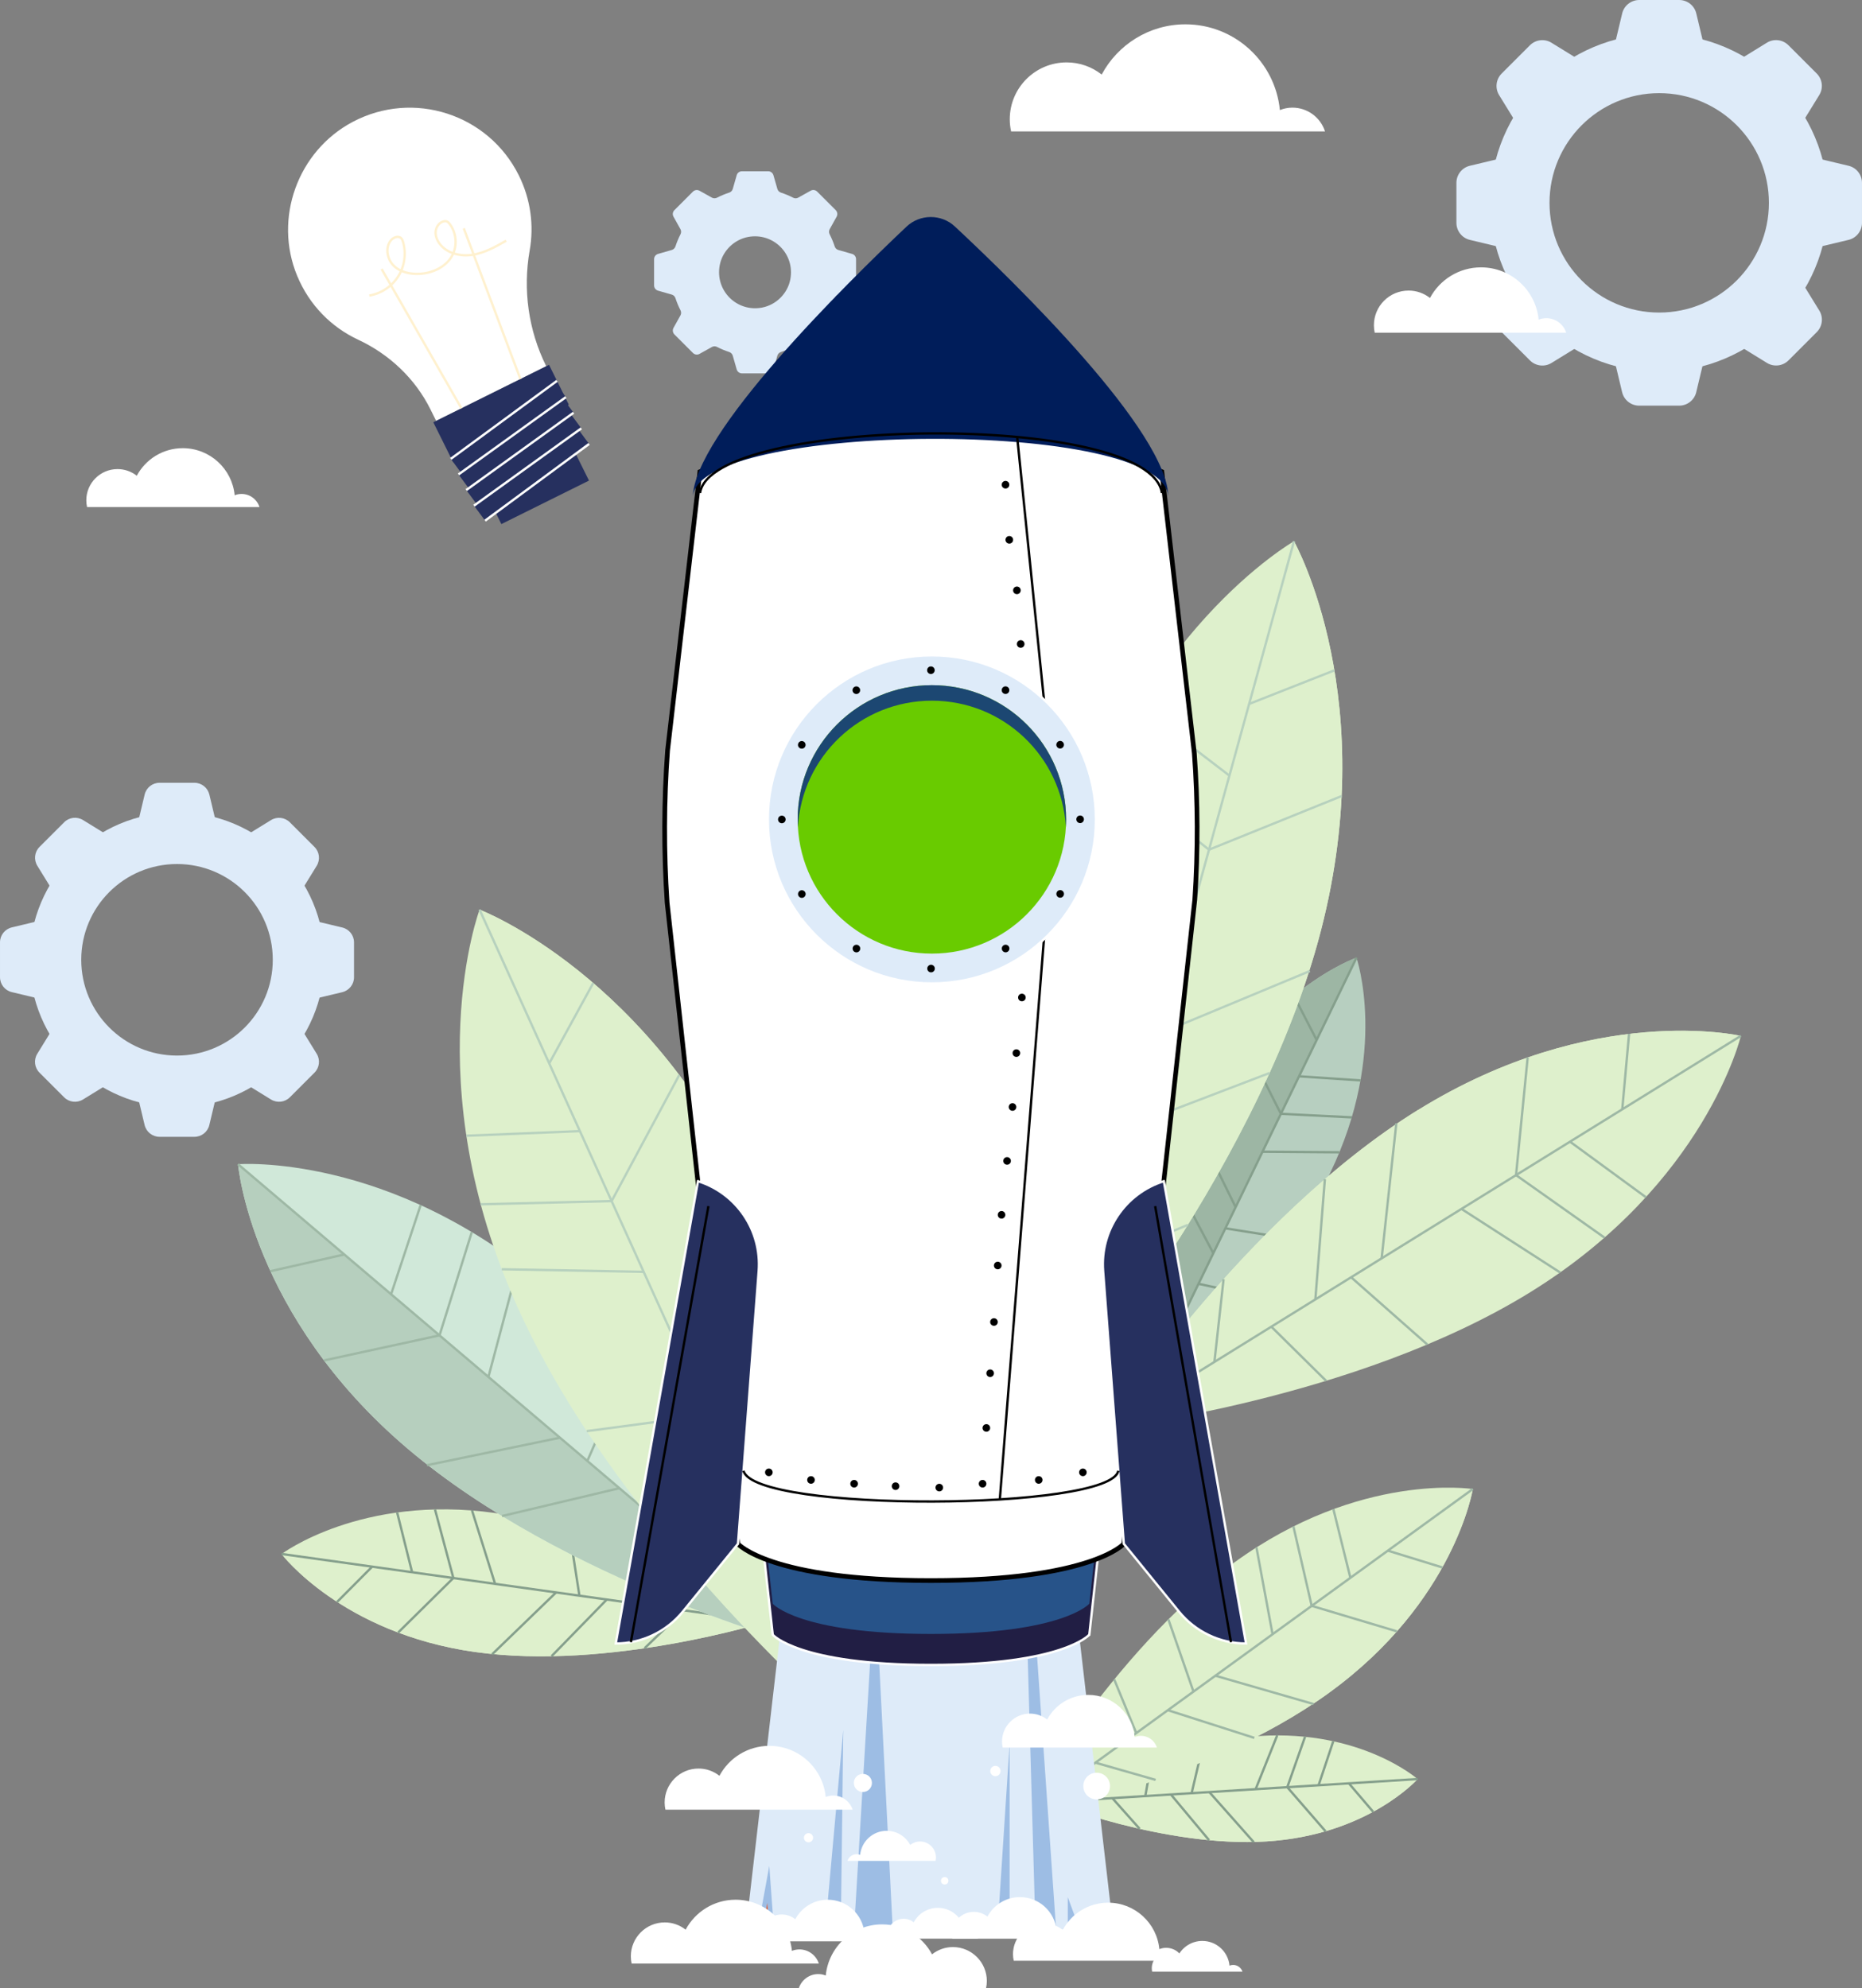 <?xml version="1.0" encoding="UTF-8"?>
<svg id="Calque_2" data-name="Calque 2" xmlns="http://www.w3.org/2000/svg" viewBox="0 0 397.2 424.11">
  <rect x="0" y="0" width="397.2" height="424.11" fill="#808080" stroke="none"/>
  <defs>
    <style>
      .cls-1, .cls-2, .cls-3, .cls-4, .cls-5, .cls-6, .cls-7, .cls-8, .cls-9, .cls-10, .cls-11, .cls-12 {
        stroke-miterlimit: 10;
      }

      .cls-1, .cls-10 {
        stroke: #000;
      }

      .cls-1, .cls-12, .cls-13 {
        fill: #fff;
      }

      .cls-14 {
        fill: #d0e8d9;
      }

      .cls-14, .cls-15, .cls-16, .cls-17, .cls-18, .cls-19, .cls-20, .cls-21, .cls-22, .cls-23, .cls-24, .cls-25, .cls-26, .cls-13 {
        stroke-width: 0px;
      }

      .cls-2, .cls-3, .cls-5, .cls-6 {
        stroke: #fff;
      }

      .cls-2, .cls-3, .cls-5, .cls-6, .cls-7, .cls-8, .cls-9, .cls-10, .cls-11, .cls-12 {
        stroke-width: .5px;
      }

      .cls-2, .cls-21 {
        fill: #26305f;
      }

      .cls-15 {
        fill: #001d5a;
      }

      .cls-3, .cls-7, .cls-8, .cls-9, .cls-10, .cls-11 {
        fill: none;
      }

      .cls-16 {
        fill: #def0cc;
      }

      .cls-4 {
        fill: #e25f37;
        stroke: #9dbde4;
      }

      .cls-5 {
        fill: #211e44;
      }

      .cls-6, .cls-20 {
        fill: #deebf9;
      }

      .cls-17 {
        fill: #b6cfbe;
      }

      .cls-18 {
        fill: #9dbde4;
      }

      .cls-19 {
        fill: #000;
      }

      .cls-7 {
        stroke: #859f8c;
      }

      .cls-8 {
        stroke: #b7d1be;
      }

      .cls-9 {
        stroke: #9eb8a5;
      }

      .cls-22 {
        fill: #b7cfc0;
      }

      .cls-23 {
        fill: #9db6a4;
      }

      .cls-24 {
        fill: #69cb00;
      }

      .cls-25 {
        fill: #275389;
      }

      .cls-11 {
        stroke: #fff1cf;
      }

      .cls-12 {
        stroke: #fcfcfc;
      }

      .cls-26 {
        fill: #1c4772;
      }
    </style>
  </defs>
  <g id="OBJECTS">
    <g>
      <path class="cls-20" d="M182.61,60.88v-5.6c0-.52-.34-.98-.85-1.12l-2.93-.84c-.38-.11-.66-.4-.78-.77-.29-.89-.65-1.75-1.07-2.57-.18-.35-.18-.76.01-1.1l1.48-2.66c.25-.45.17-1.02-.19-1.39l-3.96-3.96c-.37-.37-.94-.45-1.39-.19l-2.66,1.48c-.34.19-.75.19-1.1,0-.82-.42-1.68-.78-2.57-1.07-.37-.12-.66-.41-.77-.78l-.84-2.93c-.14-.5-.6-.85-1.12-.85h-5.6c-.52,0-.98.34-1.12.85l-.84,2.93c-.11.38-.4.66-.77.78-.89.29-1.75.65-2.57,1.07-.35.18-.76.18-1.1,0l-2.66-1.48c-.46-.25-1.02-.17-1.39.19l-3.96,3.96c-.37.37-.45.94-.19,1.39l1.48,2.66c.19.34.19.75.01,1.1-.42.82-.78,1.68-1.07,2.57-.12.37-.41.66-.78.77l-2.93.84c-.5.14-.85.6-.85,1.12v5.6c0,.52.34.98.85,1.12l2.93.84c.38.11.66.4.78.77.29.89.65,1.75,1.07,2.57.18.35.18.76-.01,1.1l-1.48,2.66c-.25.45-.17,1.02.19,1.39l3.96,3.96c.37.37.94.45,1.39.2l2.66-1.48c.34-.19.75-.19,1.1,0,.82.42,1.68.78,2.57,1.07.37.12.66.41.77.78l.84,2.93c.14.5.6.85,1.12.85h5.6c.52,0,.98-.35,1.12-.85l.84-2.93c.11-.38.4-.66.77-.78.89-.29,1.75-.65,2.57-1.07.35-.18.76-.18,1.1,0l2.66,1.48c.45.25,1.02.17,1.39-.2l3.96-3.96c.37-.37.45-.94.19-1.39l-1.48-2.66c-.19-.34-.19-.75-.01-1.1.42-.82.78-1.68,1.07-2.57.12-.37.41-.66.78-.77l2.93-.84c.5-.14.85-.6.85-1.12ZM162.56,65.61c-5.4,1.02-10.05-3.63-9.03-9.03.57-3.02,3.01-5.45,6.03-6.03,5.4-1.02,10.06,3.63,9.03,9.03-.57,3.02-3.01,5.45-6.03,6.03Z"/>
      <g>
        <path class="cls-20" d="M37.76,173.27c-17.37,0-31.46,14.09-31.46,31.46s14.09,31.46,31.46,31.46,31.46-14.09,31.46-31.46-14.09-31.46-31.46-31.46ZM37.76,225.16c-11.28,0-20.43-9.14-20.43-20.43s9.14-20.43,20.43-20.43,20.43,9.14,20.43,20.43-9.14,20.43-20.43,20.43Z"/>
        <path class="cls-20" d="M42.92,179.57h-10.33c-2.11,0-3.66-1.97-3.18-4.02l1.45-6.07c.35-1.47,1.66-2.51,3.18-2.51h7.44c1.51,0,2.82,1.04,3.18,2.51l1.45,6.07c.49,2.05-1.07,4.02-3.18,4.02Z"/>
        <path class="cls-20" d="M32.59,229.89h10.33c2.11,0,3.66,1.97,3.18,4.02l-1.45,6.07c-.35,1.47-1.66,2.51-3.18,2.51h-7.44c-1.51,0-2.82-1.04-3.18-2.51l-1.45-6.07c-.49-2.05,1.07-4.02,3.18-4.02Z"/>
        <path class="cls-20" d="M23.62,183.28l-7.3,7.3c-1.49,1.49-3.98,1.2-5.09-.6l-3.27-5.31c-.79-1.29-.6-2.95.47-4.02l5.26-5.26c1.07-1.07,2.73-1.26,4.02-.47l5.31,3.27c1.8,1.1,2.09,3.6.6,5.09Z"/>
        <path class="cls-20" d="M51.9,226.17l7.3-7.3c1.49-1.49,3.98-1.2,5.09.6l3.27,5.31c.79,1.29.6,2.95-.47,4.02l-5.26,5.26c-1.07,1.07-2.73,1.26-4.02.47l-5.31-3.27c-1.8-1.1-2.09-3.6-.6-5.09Z"/>
        <path class="cls-20" d="M12.6,199.56v10.33c0,2.11-1.97,3.66-4.02,3.18l-6.07-1.45c-1.47-.35-2.51-1.66-2.51-3.18v-7.44c0-1.51,1.04-2.82,2.51-3.18l6.07-1.45c2.05-.49,4.02,1.07,4.02,3.18Z"/>
        <path class="cls-20" d="M62.92,209.9v-10.33c0-2.11,1.97-3.66,4.02-3.18l6.07,1.45c1.47.35,2.51,1.66,2.51,3.18v7.44c0,1.51-1.04,2.82-2.51,3.18l-6.07,1.45c-2.05.49-4.02-1.07-4.02-3.18Z"/>
        <path class="cls-20" d="M16.31,218.87l7.3,7.3c1.49,1.49,1.2,3.98-.6,5.09l-5.31,3.27c-1.29.79-2.95.6-4.02-.47l-5.26-5.26c-1.07-1.07-1.26-2.73-.47-4.02l3.27-5.31c1.1-1.8,3.6-2.09,5.09-.6Z"/>
        <path class="cls-20" d="M59.2,190.59l-7.3-7.3c-1.49-1.49-1.2-3.98.6-5.09l5.31-3.27c1.29-.79,2.95-.6,4.02.47l5.26,5.26c1.07,1.07,1.26,2.73.47,4.02l-3.27,5.31c-1.1,1.8-3.6,2.09-5.09.6Z"/>
      </g>
      <g>
        <path class="cls-20" d="M353.94,7.22c-19.91,0-36.05,16.14-36.05,36.05s16.14,36.05,36.05,36.05,36.05-16.14,36.05-36.05-16.14-36.05-36.05-36.05ZM353.94,66.67c-12.93,0-23.4-10.48-23.4-23.4s10.48-23.4,23.4-23.4,23.4,10.48,23.4,23.4-10.48,23.4-23.4,23.4Z"/>
        <path class="cls-20" d="M359.86,14.43h-11.84c-2.42,0-4.2-2.26-3.64-4.61l1.66-6.95c.4-1.68,1.91-2.87,3.64-2.87h8.53c1.73,0,3.24,1.19,3.64,2.87l1.66,6.95c.56,2.35-1.22,4.61-3.64,4.61Z"/>
        <path class="cls-20" d="M348.02,72.1h11.84c2.42,0,4.2,2.26,3.64,4.61l-1.66,6.95c-.4,1.68-1.91,2.87-3.64,2.87h-8.53c-1.73,0-3.24-1.19-3.64-2.87l-1.66-6.95c-.56-2.35,1.22-4.61,3.64-4.61Z"/>
        <path class="cls-20" d="M337.74,18.69l-8.37,8.37c-1.71,1.71-4.56,1.37-5.83-.68l-3.75-6.09c-.91-1.47-.68-3.38.54-4.6l6.03-6.03c1.22-1.22,3.13-1.45,4.6-.54l6.09,3.75c2.06,1.27,2.39,4.12.68,5.83Z"/>
        <path class="cls-20" d="M370.14,67.84l8.37-8.37c1.71-1.71,4.56-1.37,5.83.68l3.75,6.09c.91,1.47.68,3.38-.54,4.6l-6.03,6.03c-1.22,1.22-3.13,1.45-4.6.54l-6.09-3.75c-2.06-1.27-2.39-4.12-.68-5.83Z"/>
        <path class="cls-20" d="M325.11,37.35v11.84c0,2.42-2.26,4.2-4.61,3.64l-6.95-1.66c-1.68-.4-2.87-1.91-2.87-3.64v-8.53c0-1.73,1.19-3.24,2.87-3.64l6.95-1.66c2.35-.56,4.61,1.22,4.61,3.64Z"/>
        <path class="cls-20" d="M382.77,49.18v-11.84c0-2.42,2.26-4.2,4.61-3.64l6.95,1.66c1.68.4,2.87,1.91,2.87,3.64v8.53c0,1.73-1.19,3.24-2.87,3.64l-6.95,1.66c-2.35.56-4.61-1.22-4.61-3.64Z"/>
        <path class="cls-20" d="M329.37,59.47l8.37,8.37c1.71,1.71,1.37,4.56-.68,5.83l-6.09,3.75c-1.47.91-3.38.68-4.6-.54l-6.03-6.03c-1.22-1.22-1.45-3.13-.54-4.6l3.75-6.09c1.27-2.06,4.12-2.39,5.83-.68Z"/>
        <path class="cls-20" d="M378.51,27.06l-8.37-8.37c-1.71-1.71-1.37-4.56.68-5.83l6.09-3.75c1.47-.91,3.38-.68,4.6.54l6.03,6.03c1.22,1.22,1.45,3.13.54,4.6l-3.75,6.09c-1.27,2.06-4.12,2.39-5.83.68Z"/>
      </g>
    </g>
    <g>
      <g>
        <path class="cls-22" d="M256.76,237.22c-12.57,25.93-12.91,60.97-12.91,60.97,0,0,27.29-21.98,39.86-47.91,12.57-25.93,5.65-46.01,5.65-46.01,0,0-20.04,7.01-32.61,32.94Z"/>
        <path class="cls-23" d="M256.76,237.22c12.57-25.93,32.61-32.94,32.61-32.94l-45.51,93.92s.34-35.04,12.91-60.97Z"/>
        <line class="cls-7" x1="289.37" y1="204.28" x2="243.86" y2="298.2"/>
        <line class="cls-7" x1="251.57" y1="282.27" x2="246.46" y2="271.81"/>
        <line class="cls-7" x1="258.82" y1="267.32" x2="250.93" y2="252.38"/>
        <line class="cls-7" x1="263.58" y1="257.49" x2="255.2" y2="240.44"/>
        <polyline class="cls-7" points="265.79 222.81 273.23 237.58 288.36 238.34"/>
        <line class="cls-7" x1="280.86" y1="221.84" x2="276.01" y2="212.42"/>
        <line class="cls-7" x1="277.11" y1="229.58" x2="290.22" y2="230.46"/>
        <line class="cls-7" x1="269.31" y1="245.67" x2="285.73" y2="245.79"/>
        <line class="cls-7" x1="261.39" y1="262.01" x2="275.43" y2="264.25"/>
        <line class="cls-7" x1="255.66" y1="273.84" x2="266.19" y2="276.13"/>
      </g>
      <g>
        <path class="cls-16" d="M302.5,236.76c-37.34,23.12-66.36,67.95-66.36,67.95,0,0,53.06-6.02,90.4-29.14,37.34-23.12,44.82-54.6,44.82-54.6,0,0-31.51-7.33-68.85,15.8Z"/>
        <path class="cls-16" d="M302.5,236.76c37.34-23.12,68.85-15.8,68.85-15.8l-135.22,83.74s29.03-44.82,66.36-67.95Z"/>
        <line class="cls-9" x1="371.35" y1="220.96" x2="236.13" y2="304.71"/>
        <line class="cls-9" x1="259.06" y1="290.51" x2="261.01" y2="272.87"/>
        <line class="cls-9" x1="280.59" y1="277.17" x2="282.62" y2="251.52"/>
        <line class="cls-9" x1="294.73" y1="268.41" x2="297.86" y2="239.63"/>
        <polyline class="cls-9" points="325.88 225.57 323.4 250.66 342.25 263.98"/>
        <line class="cls-9" x1="346.06" y1="236.63" x2="347.51" y2="220.54"/>
        <line class="cls-9" x1="334.92" y1="243.53" x2="351.08" y2="255.36"/>
        <line class="cls-9" x1="311.76" y1="257.87" x2="332.79" y2="271.42"/>
        <line class="cls-9" x1="288.22" y1="272.45" x2="304.46" y2="286.78"/>
        <line class="cls-9" x1="271.2" y1="282.99" x2="282.88" y2="294.53"/>
      </g>
      <g>
        <path class="cls-16" d="M270.15,392.79c-21.65,1.35-46.16-8.41-46.16-8.41,0,0,23.1-12.74,44.75-14.09,21.65-1.35,33.66,9.19,33.66,9.19,0,0-10.6,11.96-32.26,13.31Z"/>
        <path class="cls-16" d="M270.15,392.79c21.65-1.35,32.26-13.31,32.26-13.31l-78.41,4.9s24.5,9.76,46.16,8.41Z"/>
        <line class="cls-7" x1="302.4" y1="379.48" x2="223.99" y2="384.38"/>
        <line class="cls-7" x1="237.28" y1="383.55" x2="243.11" y2="390.1"/>
        <line class="cls-7" x1="249.77" y1="382.77" x2="257.92" y2="392.53"/>
        <line class="cls-7" x1="257.97" y1="382.26" x2="267.46" y2="392.96"/>
        <polyline class="cls-7" points="282.76 390.62 274.6 381.22 278.39 370.46"/>
        <line class="cls-7" x1="287.74" y1="380.4" x2="292.92" y2="386.47"/>
        <line class="cls-7" x1="281.28" y1="380.8" x2="284.41" y2="371.42"/>
        <line class="cls-7" x1="267.85" y1="381.64" x2="272.45" y2="370.17"/>
        <line class="cls-7" x1="254.2" y1="382.49" x2="256.64" y2="372.08"/>
        <line class="cls-7" x1="244.32" y1="383.11" x2="245.73" y2="375.12"/>
      </g>
      <g>
        <path class="cls-16" d="M281.17,200.78c-14.12,51.24-56.26,100.23-56.26,100.23,0,0-11.11-63.66,3.01-114.9,14.12-51.24,48.11-70.66,48.11-70.66,0,0,19.25,34.09,5.14,85.33Z"/>
        <path class="cls-16" d="M281.17,200.78c14.12-51.24-5.14-85.33-5.14-85.33l-51.12,185.56s42.14-48.99,56.26-100.23Z"/>
        <line class="cls-8" x1="276.03" y1="115.45" x2="224.91" y2="301"/>
        <line class="cls-8" x1="233.57" y1="269.55" x2="253.39" y2="261.27"/>
        <line class="cls-8" x1="241.71" y1="240" x2="270.81" y2="228.88"/>
        <line class="cls-8" x1="247.06" y1="220.59" x2="279.41" y2="207.13"/>
        <polyline class="cls-8" points="286.18 169.81 257.9 181.24 236 163.9"/>
        <line class="cls-8" x1="266.47" y1="150.15" x2="284.65" y2="142.99"/>
        <line class="cls-8" x1="262.25" y1="165.44" x2="243.01" y2="150.71"/>
        <line class="cls-8" x1="253.5" y1="197.22" x2="230.59" y2="177.42"/>
        <line class="cls-8" x1="244.6" y1="229.52" x2="222.42" y2="215.55"/>
        <line class="cls-8" x1="238.16" y1="252.88" x2="220.78" y2="243.26"/>
      </g>
      <g>
        <path class="cls-16" d="M283.52,361.07c-26.77,19.41-66.27,26.83-66.27,26.83,0,0,19.34-35.24,46.1-54.65,26.77-19.41,50.83-15.63,50.83-15.63,0,0-3.89,24.04-30.66,43.45Z"/>
        <path class="cls-16" d="M283.52,361.07c26.77-19.41,30.66-43.45,30.66-43.45l-96.93,70.29s39.51-7.43,66.27-26.83Z"/>
        <line class="cls-9" x1="314.18" y1="317.62" x2="217.25" y2="387.9"/>
        <line class="cls-9" x1="233.68" y1="375.99" x2="246.52" y2="379.66"/>
        <line class="cls-9" x1="249.12" y1="364.79" x2="267.57" y2="370.7"/>
        <line class="cls-9" x1="259.26" y1="357.44" x2="280.2" y2="363.48"/>
        <polyline class="cls-9" points="297.99 347.98 279.81 342.54 275.91 325.6"/>
        <line class="cls-9" x1="296.05" y1="330.76" x2="307.67" y2="334.34"/>
        <line class="cls-9" x1="288.06" y1="336.55" x2="284.44" y2="321.92"/>
        <line class="cls-9" x1="271.46" y1="348.59" x2="268.02" y2="330.07"/>
        <line class="cls-9" x1="254.59" y1="360.82" x2="249.24" y2="345.42"/>
        <line class="cls-9" x1="242.39" y1="369.67" x2="237.68" y2="358.24"/>
      </g>
      <g>
        <path class="cls-16" d="M101.43,352.39c28.54,4,61.99-6.44,61.99-6.44,0,0-29.29-19.22-57.84-23.22-28.54-4-45.52,8.75-45.52,8.75,0,0,12.82,16.92,41.37,20.92Z"/>
        <path class="cls-16" d="M101.43,352.39c-28.54-4-41.37-20.92-41.37-20.92l103.36,14.48s-33.45,10.44-61.99,6.44Z"/>
        <line class="cls-7" x1="60.07" y1="331.47" x2="163.42" y2="345.95"/>
        <line class="cls-7" x1="145.9" y1="343.49" x2="137.51" y2="351.57"/>
        <line class="cls-7" x1="129.44" y1="341.19" x2="117.65" y2="353.28"/>
        <line class="cls-7" x1="118.63" y1="339.67" x2="104.97" y2="352.88"/>
        <polyline class="cls-7" points="84.94 348.22 96.71 336.6 92.79 321.97"/>
        <line class="cls-7" x1="79.39" y1="334.18" x2="71.92" y2="341.69"/>
        <line class="cls-7" x1="87.91" y1="335.37" x2="84.72" y2="322.62"/>
        <line class="cls-7" x1="105.61" y1="337.85" x2="100.69" y2="322.19"/>
        <line class="cls-7" x1="123.6" y1="340.37" x2="121.42" y2="326.32"/>
        <line class="cls-7" x1="136.62" y1="342.19" x2="135.57" y2="331.47"/>
      </g>
      <g>
        <path class="cls-14" d="M86.95,309c33.47,28.43,85.04,42.3,85.04,42.3,0,0-22.02-48.65-55.49-77.08-33.47-28.43-65.72-25.89-65.72-25.89,0,0,2.7,32.24,36.17,60.67Z"/>
        <path class="cls-17" d="M86.95,309c-33.47-28.43-36.17-60.67-36.17-60.67l121.22,102.97s-51.57-13.86-85.04-42.3Z"/>
        <line class="cls-9" x1="50.77" y1="248.33" x2="171.99" y2="351.3"/>
        <line class="cls-9" x1="151.44" y1="333.84" x2="134.05" y2="337.4"/>
        <line class="cls-9" x1="132.14" y1="317.44" x2="107.09" y2="323.38"/>
        <line class="cls-9" x1="119.45" y1="306.67" x2="91.1" y2="312.53"/>
        <polyline class="cls-9" points="69.12 290.19 93.76 284.84 100.64 262.81"/>
        <line class="cls-9" x1="73.44" y1="267.59" x2="57.69" y2="271.15"/>
        <line class="cls-9" x1="83.43" y1="276.07" x2="89.73" y2="257.06"/>
        <line class="cls-9" x1="104.19" y1="293.71" x2="110.63" y2="269.53"/>
        <line class="cls-9" x1="125.29" y1="311.63" x2="133.95" y2="291.77"/>
        <line class="cls-9" x1="140.55" y1="324.59" x2="147.95" y2="309.93"/>
      </g>
      <g>
        <path class="cls-16" d="M160.85,256.32c21.94,48.41,20.89,113.02,20.89,113.02,0,0-49.27-41.81-71.2-90.22-21.94-48.41-8.24-85.09-8.24-85.09,0,0,36.61,13.88,58.55,62.29Z"/>
        <path class="cls-16" d="M160.85,256.32c-21.94-48.41-58.55-62.29-58.55-62.29l79.44,175.31s1.04-64.61-20.89-113.02Z"/>
        <line class="cls-8" x1="102.3" y1="194.04" x2="181.74" y2="369.35"/>
        <line class="cls-8" x1="168.27" y1="339.62" x2="178.2" y2="320.58"/>
        <line class="cls-8" x1="155.62" y1="311.71" x2="170.87" y2="284.55"/>
        <line class="cls-8" x1="147.31" y1="293.37" x2="163.57" y2="262.33"/>
        <polyline class="cls-8" points="144.89 229.32 130.47 256.2 102.54 256.88"/>
        <line class="cls-8" x1="117.16" y1="226.82" x2="126.55" y2="209.68"/>
        <line class="cls-8" x1="123.7" y1="241.27" x2="99.49" y2="242.26"/>
        <line class="cls-8" x1="137.31" y1="271.29" x2="107.04" y2="270.74"/>
        <line class="cls-8" x1="151.14" y1="301.81" x2="125.15" y2="305.27"/>
        <line class="cls-8" x1="161.14" y1="323.88" x2="141.62" y2="327.61"/>
      </g>
    </g>
    <g>
      <polygon class="cls-20" points="237.55 412.04 159.05 412.04 166.64 346.66 229.96 346.66 237.55 412.04"/>
      <polygon class="cls-18" points="220.9 348.58 225.32 412.04 220.9 412.04 219.09 348.58 220.9 348.58"/>
      <polygon class="cls-18" points="215.37 371.96 215.37 412.04 212.76 412.04 215.37 371.96"/>
      <polygon class="cls-18" points="182.16 412.04 190.46 412.04 186.66 337.14 182.16 412.04"/>
      <polygon class="cls-18" points="179.35 412.04 179.89 368.98 175.99 412.04 179.35 412.04"/>
      <polygon class="cls-4" points="162.05 412.04 163.89 401.96 164.63 412.04 162.05 412.04"/>
      <polygon class="cls-18" points="227.78 412.04 227.78 404.67 230.49 412.04 227.78 412.04"/>
      <path class="cls-5" d="M232.36,348.7s-5.56,6.44-33.76,6.44-33.76-6.44-33.76-6.44l-12.37-112.13c-.6-8.88-.57-17.78.09-26.65l5.65-48.73,40.4-17.22,40.4,17.22,5.68,49.23c.63,8.53.66,17.1.08,25.64l-12.4,112.64Z"/>
      <path class="cls-25" d="M232.36,342.09s-5.56,6.44-33.76,6.44-33.76-6.44-33.76-6.44l-12.37-112.13c-.6-8.88-.57-17.78.09-26.65l5.65-48.73,40.4-17.22,40.4,17.22,5.68,49.23c.63,8.53.66,17.1.08,25.64l-12.4,112.64Z"/>
      <path class="cls-1" d="M239.75,329.29s-6.78,7.85-41.18,7.85-41.18-7.85-41.18-7.85l-15.08-136.75c-.73-10.82-.7-21.69.1-32.5l6.89-59.42,49.27-21,49.27,21,6.93,60.04c.77,10.41.8,20.85.1,31.26l-15.12,137.37Z"/>
      <path class="cls-15" d="M203.68,48.3c-2.88-2.69-7.42-2.67-10.29.03-12.88,12.17-45.59,44.39-45.59,57.83,0-16.32,101.44-17.15,101.44,0,0-13.98-32.65-45.82-45.56-57.86Z"/>
      <path class="cls-2" d="M148.89,251.95l-17.53,98.62h0c5.55,0,10.8-2.5,14.3-6.8l11.77-14.47,4.42-58.21c.65-8.61-4.71-16.54-12.95-19.14h0Z"/>
      <path class="cls-2" d="M248.27,251.95l17.53,98.62h0c-5.55,0-10.8-2.5-14.3-6.8l-11.77-14.47-4.42-58.21c-.65-8.61,4.71-16.54,12.95-19.14h0Z"/>
      <polyline class="cls-10" points="217 93.36 222.69 149.23 222.69 200.32 213.28 319.84"/>
      <circle class="cls-6" cx="198.79" cy="174.78" r="35"/>
      <circle class="cls-24" cx="198.79" cy="174.78" r="28.63"/>
      <path class="cls-10" d="M149.33,105.16c2.34-16.32,95.98-17.57,98.53,0"/>
      <line class="cls-10" x1="134.58" y1="350.28" x2="151.12" y2="257.27"/>
      <line class="cls-10" x1="262.59" y1="350.28" x2="246.42" y2="257.27"/>
      <path class="cls-10" d="M158.6,313.72c2.29,8.96,78.52,8.55,79.95,0"/>
      <path class="cls-19" d="M164.82,314.06c0,.45-.36.81-.81.81s-.81-.36-.81-.81.36-.81.81-.81.81.36.81.81Z"/>
      <path class="cls-19" d="M183.01,316.49c0,.45-.36.81-.81.81s-.81-.36-.81-.81.36-.81.81-.81.81.36.81.81Z"/>
      <path class="cls-19" d="M201.18,317.31c0,.45-.36.81-.81.81s-.81-.36-.81-.81.36-.81.81-.81.81.36.81.81Z"/>
      <path class="cls-19" d="M222.39,315.68c0,.45-.36.81-.81.81s-.81-.36-.81-.81.36-.81.81-.81.81.36.81.81Z"/>
      <path class="cls-19" d="M211.22,304.59c0,.45-.36.81-.81.81s-.81-.36-.81-.81.36-.81.81-.81.81.36.81.81Z"/>
      <path class="cls-19" d="M212.84,281.99c0,.45-.36.81-.81.81s-.81-.36-.81-.81.36-.81.81-.81.81.36.81.81Z"/>
      <path class="cls-19" d="M214.46,259.13c0,.45-.36.81-.81.81s-.81-.36-.81-.81.36-.81.81-.81.81.36.81.81Z"/>
      <path class="cls-19" d="M216.8,236.13c0,.45-.36.81-.81.81s-.81-.36-.81-.81.36-.81.81-.81.81.36.81.81Z"/>
      <path class="cls-19" d="M218.8,212.77c0,.45-.36.81-.81.81s-.81-.36-.81-.81.36-.81.81-.81.81.36.81.81Z"/>
      <path class="cls-19" d="M199.39,142.96c0,.45-.36.81-.81.81s-.81-.36-.81-.81.36-.81.81-.81.81.36.81.81Z"/>
      <path class="cls-19" d="M199.42,206.6c0,.45-.36.81-.81.81s-.81-.36-.81-.81.36-.81.81-.81.81.36.81.81Z"/>
      <path class="cls-19" d="M183.38,146.82c.22.39.09.88-.3,1.11-.39.22-.88.09-1.11-.3s-.09-.88.3-1.11.88-.09,1.11.3Z"/>
      <path class="cls-19" d="M215.22,201.92c.22.39.09.88-.3,1.11s-.88.09-1.11-.3c-.22-.39-.09-.88.3-1.11.39-.22.88-.09,1.11.3Z"/>
      <path class="cls-19" d="M171.44,158.18c.39.22.52.72.3,1.11-.22.39-.72.52-1.11.3-.39-.22-.52-.72-.3-1.11.22-.39.72-.52,1.11-.3Z"/>
      <path class="cls-19" d="M226.56,189.97c.39.22.52.72.3,1.11-.22.39-.72.52-1.11.3s-.52-.72-.3-1.11c.22-.39.72-.52,1.11-.3Z"/>
      <path class="cls-19" d="M218.14,136.66c.39.22.52.72.3,1.11s-.72.52-1.11.3-.52-.72-.3-1.11c.22-.39.72-.52,1.11-.3Z"/>
      <path class="cls-19" d="M215.71,114.44c.39.22.52.72.3,1.11-.22.39-.72.52-1.11.3-.39-.22-.52-.72-.3-1.11s.72-.52,1.11-.3Z"/>
      <path class="cls-19" d="M166.78,173.98c.45,0,.81.36.81.81s-.36.81-.81.81-.81-.36-.81-.81.36-.81.81-.81Z"/>
      <path class="cls-19" d="M230.41,173.95c.45,0,.81.36.81.81s-.36.81-.81.81-.81-.36-.81-.81.36-.81.81-.81Z"/>
      <path class="cls-19" d="M170.64,190c.39-.22.88-.09,1.11.3s.09.88-.3,1.11-.88.09-1.11-.3c-.22-.39-.09-.88.3-1.11Z"/>
      <path class="cls-19" d="M225.74,158.15c.39-.22.88-.09,1.11.3s.09.88-.3,1.11c-.39.22-.88.09-1.11-.3-.22-.39-.09-.88.3-1.11Z"/>
      <path class="cls-19" d="M181.99,201.93c.22-.39.72-.52,1.11-.3s.52.72.3,1.11-.72.52-1.11.3c-.39-.22-.52-.72-.3-1.11Z"/>
      <path class="cls-19" d="M213.79,146.81c.22-.39.72-.52,1.11-.3.39.22.52.72.3,1.11-.22.39-.72.52-1.11.3-.39-.22-.52-.72-.3-1.11Z"/>
      <path class="cls-19" d="M216.22,125.52c.22-.39.72-.52,1.11-.3s.52.72.3,1.11c-.22.39-.72.52-1.11.3-.39-.22-.52-.72-.3-1.11Z"/>
      <path class="cls-19" d="M213.79,102.99c.22-.39.72-.52,1.11-.3s.52.72.3,1.11-.72.52-1.11.3-.52-.72-.3-1.11Z"/>
      <path class="cls-19" d="M210.41,316.49c0,.45-.36.81-.81.81s-.81-.36-.81-.81.36-.81.81-.81.81.36.81.81Z"/>
      <path class="cls-19" d="M212.03,292.92c0,.45-.36.81-.81.81s-.81-.36-.81-.81.36-.81.81-.81.81.36.81.81Z"/>
      <path class="cls-19" d="M213.65,269.94c0,.45-.36.81-.81.81s-.81-.36-.81-.81.36-.81.81-.81.81.36.81.81Z"/>
      <path class="cls-19" d="M215.64,247.63c0,.45-.36.81-.81.81s-.81-.36-.81-.81.36-.81.81-.81.81.36.81.81Z"/>
      <path class="cls-19" d="M217.62,224.63c0,.45-.36.81-.81.81s-.81-.36-.81-.81.36-.81.81-.81.81.36.81.81Z"/>
      <path class="cls-19" d="M231.81,314.06c0,.45-.36.81-.81.81s-.81-.36-.81-.81.36-.81.81-.81.81.36.81.81Z"/>
      <path class="cls-19" d="M173.81,315.68c0,.45-.36.81-.81.81s-.81-.36-.81-.81.36-.81.81-.81.81.36.81.81Z"/>
      <path class="cls-19" d="M191.85,317.01c0,.45-.36.81-.81.81s-.81-.36-.81-.81.36-.81.81-.81.81.36.81.81Z"/>
      <path class="cls-26" d="M198.79,149.46c15.26,0,27.72,11.93,28.58,26.97.03-.55.05-1.1.05-1.65,0-15.81-12.82-28.63-28.63-28.63s-28.63,12.82-28.63,28.63c0,.56.02,1.11.05,1.65.86-15.04,13.32-26.97,28.58-26.97Z"/>
      <g>
        <path class="cls-13" d="M181.89,386.03c-.56-1.75-2.2-3.03-4.15-3.03-.57,0-1.1.11-1.6.31-.59-6.12-5.74-10.91-12.02-10.91-4.61,0-8.62,2.59-10.65,6.39-1.23-.97-2.77-1.55-4.46-1.55-3.99,0-7.23,3.24-7.23,7.23,0,.53.06,1.05.17,1.55h39.93Z"/>
        <path class="cls-13" d="M174.68,418.85c-.56-1.75-2.2-3.03-4.15-3.03-.57,0-1.1.11-1.6.31-.59-6.12-5.74-10.91-12.02-10.91-4.61,0-8.62,2.59-10.65,6.39-1.23-.97-2.77-1.55-4.46-1.55-3.99,0-7.23,3.24-7.23,7.23,0,.53.06,1.05.17,1.55h39.93Z"/>
        <path class="cls-13" d="M252.53,418.23c-.51-1.59-2-2.75-3.77-2.75-.51,0-1,.1-1.45.28-.53-5.56-5.22-9.91-10.92-9.91-4.19,0-7.83,2.35-9.68,5.81-1.12-.88-2.52-1.4-4.05-1.4-3.63,0-6.57,2.94-6.57,6.57,0,.48.06.95.16,1.41h36.29Z"/>
        <path class="cls-13" d="M170.4,424.11c.56-1.75,2.2-3.03,4.15-3.03.57,0,1.1.11,1.6.31.59-6.12,5.74-10.91,12.02-10.91,4.61,0,8.62,2.59,10.65,6.39,1.23-.97,2.77-1.55,4.46-1.55,3.99,0,7.23,3.24,7.23,7.23,0,.53-.06,1.05-.17,1.55h-39.93Z"/>
        <path class="cls-13" d="M188.14,414.09c-.37-1.14-1.43-1.97-2.7-1.97-.37,0-.72.07-1.04.2-.38-3.98-3.74-7.1-7.82-7.1-3,0-5.61,1.68-6.93,4.16-.8-.63-1.81-1.01-2.9-1.01-2.6,0-4.71,2.11-4.71,4.71,0,.35.04.68.11,1.01h25.98Z"/>
        <path class="cls-13" d="M229.13,413.53c-.37-1.14-1.43-1.97-2.7-1.97-.37,0-.72.07-1.04.2-.38-3.98-3.74-7.1-7.82-7.1-3,0-5.61,1.68-6.93,4.16-.8-.63-1.81-1.01-2.9-1.01-2.6,0-4.71,2.11-4.71,4.71,0,.35.04.68.11,1.01h25.98Z"/>
        <path class="cls-13" d="M208.63,413.53c-.27-.85-1.06-1.46-2-1.46-.27,0-.53.05-.77.15-.28-2.95-2.77-5.27-5.8-5.27-2.23,0-4.16,1.25-5.14,3.08-.59-.47-1.34-.75-2.15-.75-1.93,0-3.49,1.56-3.49,3.49,0,.26.03.51.08.75h19.28Z"/>
        <path class="cls-13" d="M265.05,420.59c-.27-.85-1.06-1.46-2-1.46-.27,0-.53.05-.77.15-.28-2.95-2.77-5.27-5.8-5.27-2.23,0-4.16,1.25-5.14,3.08-.59-.47-1.34-.75-2.15-.75-1.93,0-3.49,1.56-3.49,3.49,0,.26.03.51.08.75h19.28Z"/>
        <path class="cls-13" d="M246.79,372.75c-.46-1.45-1.82-2.49-3.42-2.49-.47,0-.91.09-1.32.25-.48-5.04-4.73-8.98-9.9-8.98-3.8,0-7.1,2.13-8.77,5.26-1.01-.8-2.29-1.27-3.67-1.27-3.29,0-5.96,2.67-5.96,5.96,0,.44.05.86.14,1.28h32.89Z"/>
        <path class="cls-13" d="M180.79,396.93c.26-.83,1.04-1.42,1.95-1.42.27,0,.52.05.75.14.28-2.88,2.7-5.13,5.66-5.13,2.17,0,4.06,1.22,5.01,3.01.58-.45,1.31-.73,2.1-.73,1.88,0,3.4,1.52,3.4,3.4,0,.25-.03.49-.08.73h-18.8Z"/>
        <path class="cls-13" d="M213.44,377.77c0,.61-.49,1.1-1.1,1.1s-1.1-.49-1.1-1.1.49-1.1,1.1-1.1,1.1.49,1.1,1.1Z"/>
        <path class="cls-13" d="M186,380.31c0,1.07-.86,1.93-1.93,1.93s-1.93-.86-1.93-1.93.86-1.93,1.93-1.93,1.93.86,1.93,1.93Z"/>
        <path class="cls-13" d="M173.45,392c0,.54-.44.98-.98.98s-.98-.44-.98-.98.44-.98.98-.98.98.44.98.98Z"/>
        <circle class="cls-13" cx="201.52" cy="401.18" r=".79"/>
        <path class="cls-13" d="M236.79,380.98c0,1.57-1.27,2.85-2.85,2.85s-2.85-1.27-2.85-2.85,1.27-2.85,2.85-2.85,2.85,1.27,2.85,2.85Z"/>
      </g>
    </g>
    <g>
      <path class="cls-13" d="M110.67,37.4c-6.49-13.07-22.5-18.27-35.47-11.38-11.7,6.22-16.88,20.57-11.81,32.81,2.61,6.31,7.35,10.98,12.99,13.62,6.68,3.12,12.18,8.29,15.46,14.9l1.2,2.43,23.48-11.66h0c-3.8-7.65-5.01-16.3-3.53-24.71.93-5.26.24-10.86-2.32-16.01Z"/>
      <rect class="cls-21" x="93.11" y="83.45" width="27.56" height="9.49" transform="translate(-28.07 56.73) rotate(-26.4)"/>
      <rect class="cls-21" x="104.09" y="99.6" width="20.87" height="7.96" transform="translate(-34.11 61.73) rotate(-26.4)"/>
      <rect class="cls-21" x="94.65" y="89.31" width="27.56" height="3.98" transform="translate(-33.02 82.2) rotate(-36.42)"/>
      <rect class="cls-21" x="96.3" y="92.63" width="27.56" height="3.98" transform="translate(-34.68 83.83) rotate(-36.42)"/>
      <rect class="cls-21" x="97.95" y="95.96" width="27.56" height="3.98" transform="translate(-36.33 85.46) rotate(-36.42)"/>
      <rect class="cls-21" x="99.6" y="99.29" width="27.56" height="3.98" transform="translate(-37.98 87.09) rotate(-36.42)"/>
      <line class="cls-3" x1="103.48" y1="111.06" x2="125.66" y2="94.7"/>
      <line class="cls-3" x1="101.11" y1="107.86" x2="124" y2="91.37"/>
      <line class="cls-3" x1="99.46" y1="104.53" x2="122.35" y2="88.04"/>
      <line class="cls-12" x1="97.81" y1="101.2" x2="120.7" y2="84.72"/>
      <line class="cls-3" x1="96.16" y1="97.88" x2="118.82" y2="81.24"/>
      <line class="cls-11" x1="81.41" y1="57.38" x2="98.43" y2="87.1"/>
      <line class="cls-11" x1="111.01" y1="80.85" x2="98.93" y2="48.69"/>
      <path class="cls-11" d="M78.78,63.04c2.51-.41,4.81-1.94,6.17-4.09,1.35-2.15,1.74-4.89,1.03-7.33-.09-.3-.2-.61-.42-.82-.61-.59-1.67-.17-2.2.49-1.24,1.55-.79,4,.63,5.39,1.42,1.38,3.54,1.84,5.52,1.73,2.82-.15,5.73-1.51,7.02-4.02,1.08-2.11.81-4.84-.66-6.69-.13-.17-.28-.33-.48-.43-.27-.14-.6-.11-.9-.01-.88.29-1.48,1.2-1.56,2.13-.08.93.29,1.85.85,2.6,1.56,2.08,4.47,2.76,7.04,2.36,2.57-.41,4.89-1.72,7.15-3"/>
    </g>
    <g>
      <path class="cls-13" d="M282.65,28.03c-.94-2.94-3.7-5.07-6.95-5.07-.95,0-1.85.19-2.68.52-.99-10.26-9.63-18.29-20.15-18.29-7.73,0-14.45,4.34-17.86,10.71-2.06-1.62-4.65-2.59-7.48-2.59-6.7,0-12.13,5.43-12.13,12.13,0,.89.1,1.76.29,2.6h66.96Z"/>
      <path class="cls-13" d="M55.35,108.15c-.52-1.62-2.03-2.79-3.82-2.79-.52,0-1.02.1-1.47.28-.54-5.64-5.29-10.04-11.07-10.04-4.25,0-7.94,2.38-9.81,5.88-1.13-.89-2.56-1.42-4.11-1.42-3.68,0-6.66,2.98-6.66,6.66,0,.49.06.97.16,1.43h36.78Z"/>
      <path class="cls-13" d="M334.1,70.96c-.57-1.79-2.26-3.09-4.24-3.09-.58,0-1.13.11-1.64.31-.6-6.26-5.87-11.15-12.29-11.15-4.72,0-8.81,2.65-10.89,6.53-1.26-.99-2.84-1.58-4.56-1.58-4.09,0-7.4,3.31-7.4,7.4,0,.54.06,1.07.17,1.59h40.84Z"/>
    </g>
  </g>
</svg>